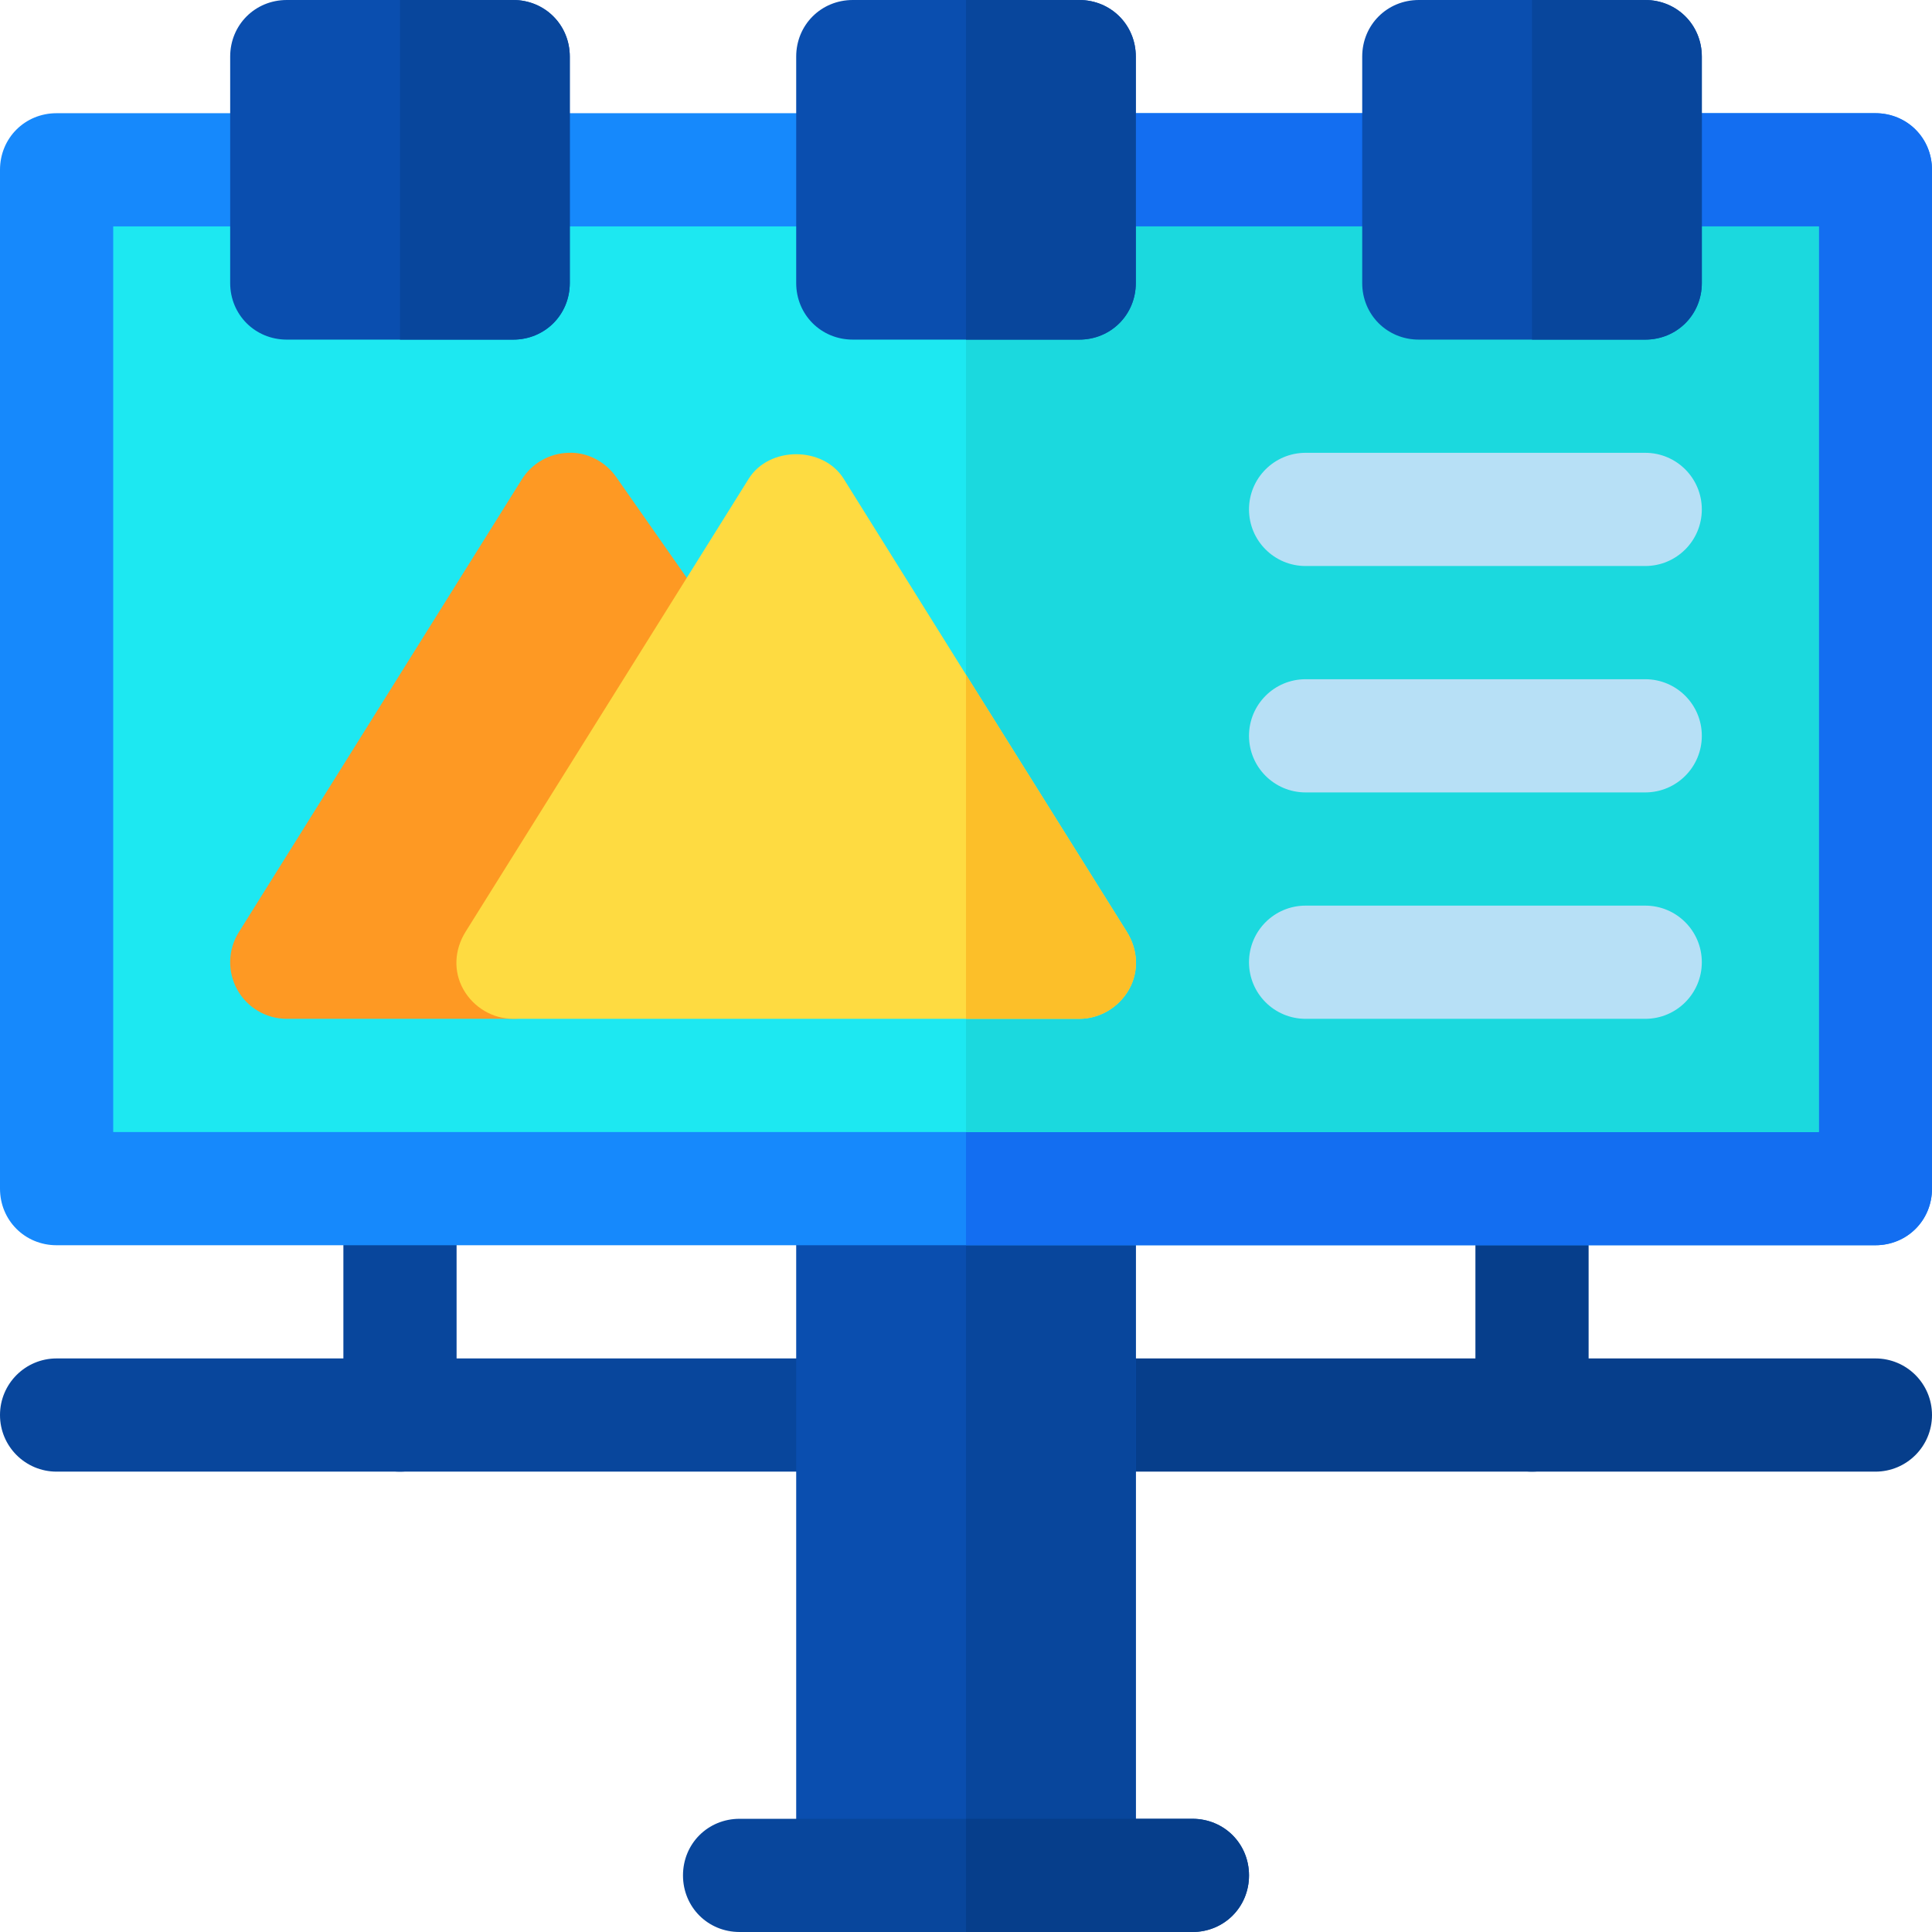 <?xml version="1.0" encoding="iso-8859-1"?>
<!-- Generator: Adobe Illustrator 19.0.0, SVG Export Plug-In . SVG Version: 6.00 Build 0)  -->
<svg version="1.1" id="Capa_1" xmlns="http://www.w3.org/2000/svg" xmlns:xlink="http://www.w3.org/1999/xlink" x="0px" y="0px"
	 viewBox="0 0 512 512" style="enable-background:new 0 0 512 512;" xml:space="preserve">
<path style="fill:#08469C;" d="M106,390c-8.291,0-15-6.709-15-15v-60c0-8.291,6.709-15,15-15s15,6.709,15,15v60
	C121,383.291,114.291,390,106,390z"/>
<path style="fill:#063E8B;" d="M406,390c-8.291,0-15-6.709-15-15v-60c0-8.291,6.709-15,15-15s15,6.709,15,15v60
	C421,383.291,414.291,390,406,390z"/>
<path style="fill:#08469C;" d="M226,390H15c-8.291,0-15-6.709-15-15s6.709-15,15-15h211c8.291,0,15,6.709,15,15S234.291,390,226,390
	z"/>
<path style="fill:#063E8B;" d="M497,390H286c-8.291,0-15-6.709-15-15s6.709-15,15-15h211c8.291,0,15,6.709,15,15
	S505.291,390,497,390z"/>
<rect x="211" y="300" style="fill:#0A4EAF;" width="90" height="212"/>
<g>
	<rect x="256" y="300" style="fill:#08469C;" width="45" height="212"/>
	<path style="fill:#08469C;" d="M331,497c0,8.399-6.599,15-15,15H196c-8.401,0-15-6.601-15-15c0-8.401,6.599-15,15-15h120
		C324.401,482,331,488.599,331,497z"/>
</g>
<path style="fill:#063E8B;" d="M331,497c0,8.399-6.599,15-15,15h-60v-30h60C324.401,482,331,488.599,331,497z"/>
<path style="fill:#1689FC;" d="M512,45v270c0,8.399-6.599,15-15,15H15c-8.401,0-15-6.601-15-15V45c0-8.401,6.599-15,15-15h482
	C505.401,30,512,36.599,512,45z"/>
<path style="fill:#136EF1;" d="M512,45v270c0,8.399-6.599,15-15,15H256V30h241C505.401,30,512,36.599,512,45z"/>
<rect x="30" y="60" style="fill:#1DE8F1;" width="452" height="240"/>
<rect x="256" y="60" style="fill:#1BD9DE;" width="226" height="240"/>
<g>
	<path style="fill:#B7E0F6;" d="M436,150h-90c-8.291,0-15-6.709-15-15s6.709-15,15-15h90c8.291,0,15,6.709,15,15
		S444.291,150,436,150z"/>
	<path style="fill:#B7E0F6;" d="M436,210h-90c-8.291,0-15-6.709-15-15s6.709-15,15-15h90c8.291,0,15,6.709,15,15
		S444.291,210,436,210z"/>
	<path style="fill:#B7E0F6;" d="M436,270h-90c-8.291,0-15-6.709-15-15s6.709-15,15-15h90c8.291,0,15,6.709,15,15
		C451,263.291,444.291,270,436,270z"/>
</g>
<path style="fill:#0A4EAF;" d="M136,0H76c-8.401,0-15,6.599-15,15v60c0,8.401,6.599,15,15,15h60c8.401,0,15-6.599,15-15V15
	C151,6.599,144.401,0,136,0z"/>
<path style="fill:#08469C;" d="M151,15v60c0,8.401-6.599,15-15,15h-30V0h30C144.401,0,151,6.599,151,15z"/>
<path style="fill:#0A4EAF;" d="M286,0h-60c-8.401,0-15,6.599-15,15v60c0,8.401,6.599,15,15,15h60c8.401,0,15-6.599,15-15V15
	C301,6.599,294.401,0,286,0z"/>
<path style="fill:#08469C;" d="M301,15v60c0,8.401-6.599,15-15,15h-30V0h30C294.401,0,301,6.599,301,15z"/>
<path style="fill:#0A4EAF;" d="M436,0h-60c-8.401,0-15,6.599-15,15v60c0,8.401,6.599,15,15,15h60c8.401,0,15-6.599,15-15V15
	C451,6.599,444.401,0,436,0z"/>
<path style="fill:#08469C;" d="M451,15v60c0,8.401-6.599,15-15,15h-30V0h30C444.401,0,451,6.599,451,15z"/>
<path style="fill:#FE9923;" d="M194.989,171.68l-31.699-45.278c-2.9-4.131-7.793-6.65-12.686-6.401
	c-5.024,0.132-9.653,2.783-12.319,7.046l-75,120c-2.9,4.629-3.047,10.459-0.411,15.22C65.526,267.041,70.551,270,76,270h60
	c8.291,0,15-6.709,15-15l40.298-62.432C198.095,187.822,199.735,178.462,194.989,171.68z"/>
<path style="fill:#FEDB41;" d="M298.599,246.899L256,178.799L223.599,126.9c-5.4-8.699-19.799-8.699-25.199,0l-75,120
	c-3.001,4.801-3.301,10.499-0.601,15.3c2.701,4.799,7.8,7.8,13.2,7.8h150c5.4,0,10.499-3.001,13.2-7.8
	C301.901,257.399,301.601,251.7,298.599,246.899z"/>
<path style="fill:#FCBF29;" d="M299.2,262.2c-2.701,4.799-7.8,7.8-13.2,7.8h-30v-91.201l42.599,68.101
	C301.601,251.7,301.901,257.399,299.2,262.2z"/>
<g>
</g>
<g>
</g>
<g>
</g>
<g>
</g>
<g>
</g>
<g>
</g>
<g>
</g>
<g>
</g>
<g>
</g>
<g>
</g>
<g>
</g>
<g>
</g>
<g>
</g>
<g>
</g>
<g>
</g>
</svg>
